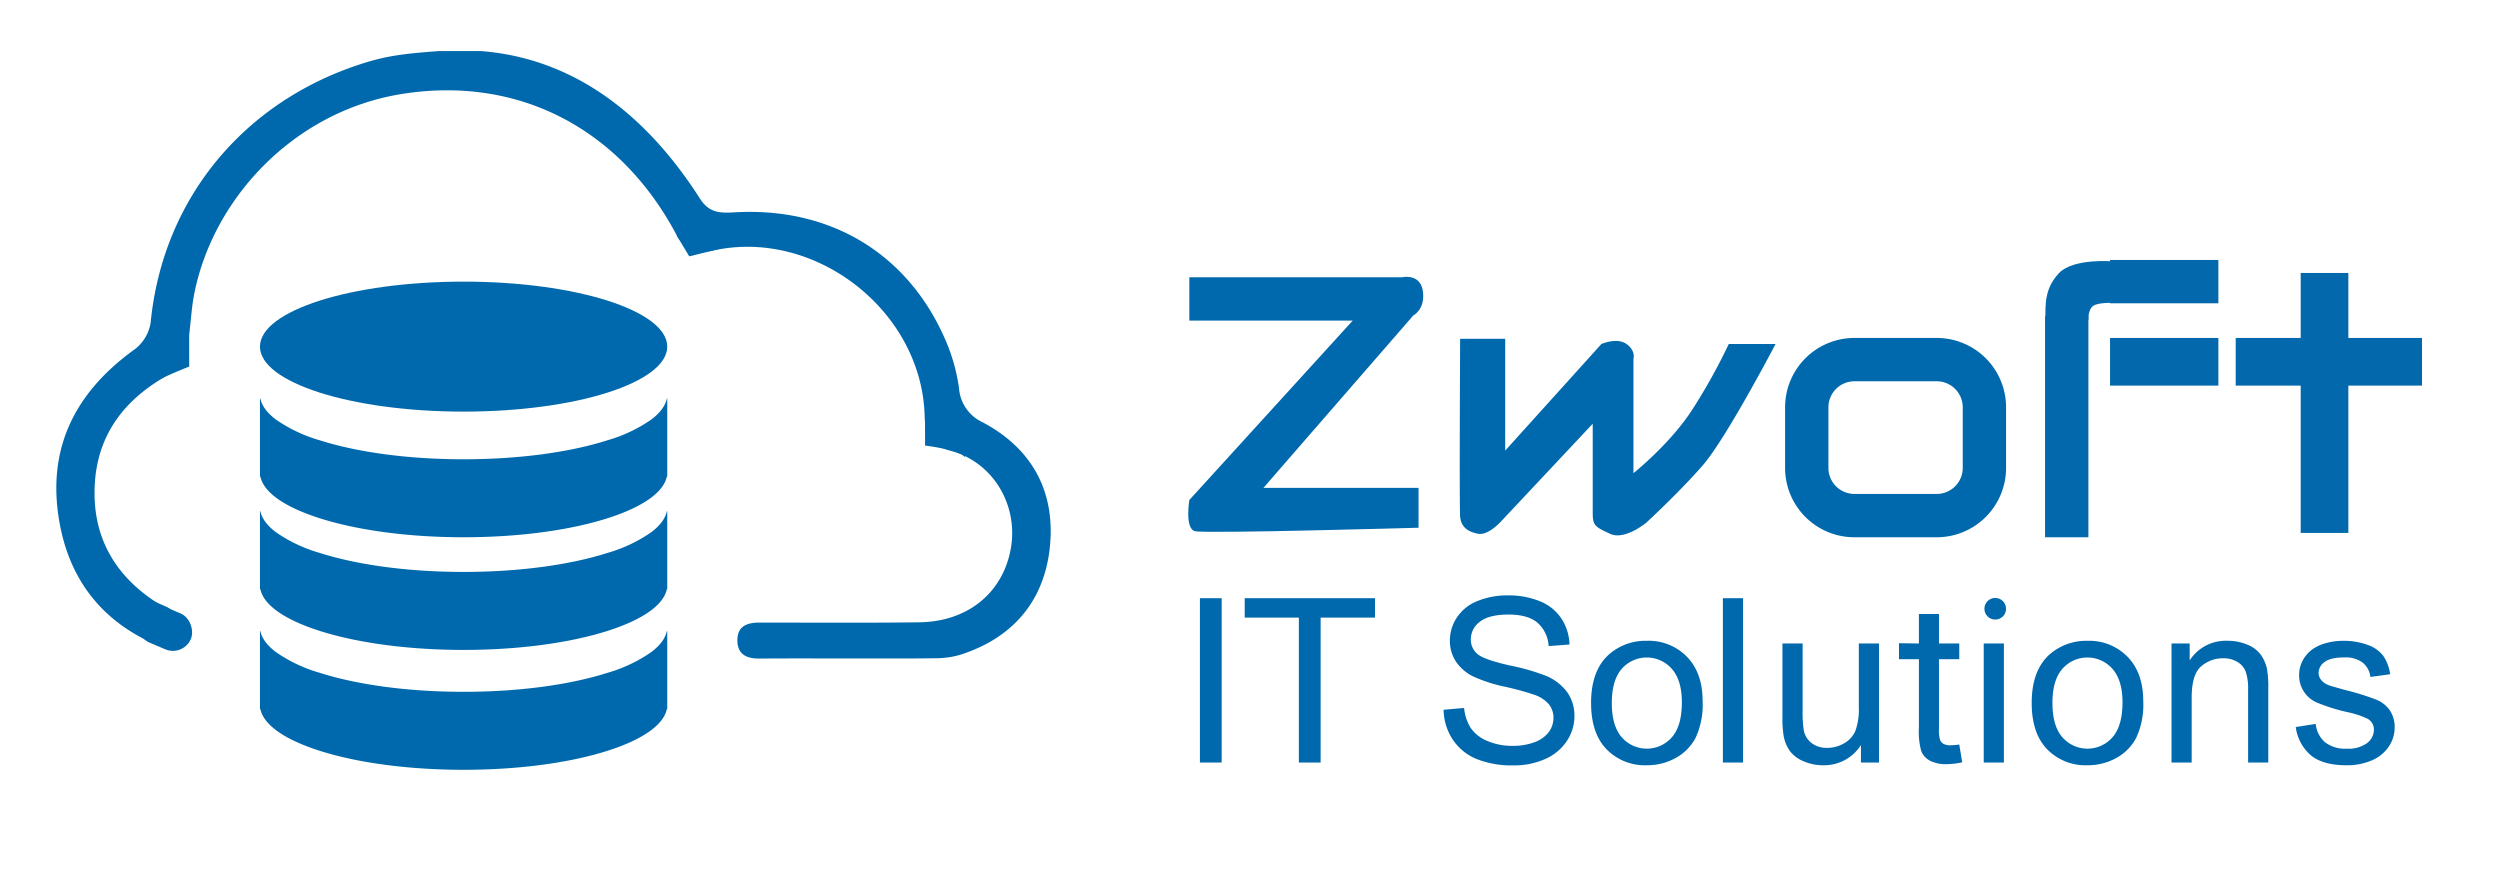 <svg xmlns="http://www.w3.org/2000/svg" xmlns:xlink="http://www.w3.org/1999/xlink" width="577" height="202" viewBox="0 0 577 202">
  <defs>
    <clipPath id="clip-path">
      <rect id="Rectangle_2777" data-name="Rectangle 2777" width="229.5" height="140.211" fill="none"/>
    </clipPath>
    <clipPath id="clip-Artboard_2">
      <rect width="577" height="202"/>
    </clipPath>
  </defs>
  <g id="Artboard_2" data-name="Artboard – 2" clip-path="url(#clip-Artboard_2)">
    <g id="Group_5991" data-name="Group 5991" transform="translate(-8472 -2973)">
      <g id="Group_5990" data-name="Group 5990">
        <g id="Group_5989" data-name="Group 5989">
          <path id="Subtraction_1" data-name="Subtraction 1" d="M53,54c-12.008,0-23.437-1.445-32.184-4.069C12.109,47.32,6.884,43.793,6.1,40H6V22h.1c.343,1.671,1.551,3.3,3.592,4.839a34.232,34.232,0,0,0,10.072,4.767C28.644,34.44,40.447,36,53,36s24.356-1.56,33.233-4.394a34.237,34.237,0,0,0,10.073-4.767C98.347,25.3,99.556,23.67,99.9,22h.1V40h-.1c-.782,3.792-6.008,7.32-14.713,9.932C76.438,52.556,65.008,54,53,54Z" transform="translate(8526 3043)" fill="#0069ad"/>
          <path id="Path_23137" data-name="Path 23137" d="M8746.5,3037v10h37.7l-37.7,41.4s-1.1,6.6,1.3,7.2,51.6-.8,51.6-.8v-9.2h-35.8l34.6-39.8s2.8-1.4,2.2-5.6-4.8-3.2-4.8-3.2Z" fill="#0069ad"/>
          <path id="Path_23138" data-name="Path 23138" d="M8809,3051.2h10.4V3077l22.2-24.6s3.6-1.6,5.8,0,1.6,3.4,1.6,3.4v26.4s8.6-6.8,13.8-15a135.58,135.58,0,0,0,8.2-14.8h10.8s-11.4,21.8-16.8,28-13,13.2-13,13.2-5,4.2-8.4,2.6-4-1.8-4-4.8v-20.6l-21.4,22.8s-2.8,3-5,2.6-4-1.4-4.2-4S8809,3051.2,8809,3051.2Z" fill="#0069ad"/>
          <path id="Exclusion_2" data-name="Exclusion 2" d="M35,46H16A16,16,0,0,1,0,30V16A16,16,0,0,1,16,0H35A16,16,0,0,1,51,16V30A16,16,0,0,1,35,46ZM16,10a6.007,6.007,0,0,0-6,6V30a6.007,6.007,0,0,0,6,6H35a6.007,6.007,0,0,0,6-6V16a6.007,6.007,0,0,0-6-6Z" transform="translate(8884 3051)" fill="#0069ad"/>
          <rect id="Rectangle_2766" data-name="Rectangle 2766" width="43" height="11" transform="translate(8988 3051)" fill="#0369ac"/>
          <rect id="Rectangle_2767" data-name="Rectangle 2767" width="11" height="60" transform="translate(9003 3036)" fill="#0369ac"/>
          <rect id="Rectangle_2768" data-name="Rectangle 2768" width="25" height="11" transform="translate(8959 3051)" fill="#0369ac"/>
          <rect id="Rectangle_2769" data-name="Rectangle 2769" width="10" height="51" transform="translate(8944 3046)" fill="#0369ac"/>
          <rect id="Rectangle_2770" data-name="Rectangle 2770" width="25" height="10" transform="translate(8959 3033)" fill="#0369ac"/>
          <path id="Path_23139" data-name="Path 23139" d="M8954,3046.857s-.132-2.464,1.143-3.286,4.571-.655,4.571-.655v-9.583s-9.214-.833-12.547,2.75-3.084,7.25-3.084,10.774S8954,3046.857,8954,3046.857Z" fill="#0369ac"/>
          <path id="Path_23146" data-name="Path 23146" d="M4.943,48V10.062H9.963V48Zm22.835,0V14.539h-12.5V10.062H45.35v4.477H32.8V48Zm33.4-12.189,4.736-.414a10.457,10.457,0,0,0,1.566,4.671,8.547,8.547,0,0,0,3.817,2.95,14.456,14.456,0,0,0,5.823,1.126,13.953,13.953,0,0,0,5.072-.854,7.036,7.036,0,0,0,3.274-2.342A5.432,5.432,0,0,0,86.542,37.7a4.937,4.937,0,0,0-1.035-3.118,7.668,7.668,0,0,0-3.416-2.239,66.768,66.768,0,0,0-6.754-1.85,34.512,34.512,0,0,1-7.324-2.368,10.269,10.269,0,0,1-4.05-3.532A8.657,8.657,0,0,1,62.63,19.87a9.642,9.642,0,0,1,1.63-5.37,10.1,10.1,0,0,1,4.762-3.791,18.065,18.065,0,0,1,6.961-1.294,19.018,19.018,0,0,1,7.44,1.359,10.731,10.731,0,0,1,4.956,4,11.484,11.484,0,0,1,1.863,5.978l-4.813.362A7.767,7.767,0,0,0,82.8,15.677q-2.239-1.837-6.612-1.837-4.555,0-6.638,1.669a5.006,5.006,0,0,0-2.083,4.024A4.314,4.314,0,0,0,68.945,22.9q1.449,1.32,7.57,2.7a50.069,50.069,0,0,1,8.4,2.42A11.5,11.5,0,0,1,89.8,31.89a9.425,9.425,0,0,1,1.579,5.4,10.32,10.32,0,0,1-1.734,5.706,11.417,11.417,0,0,1-4.982,4.167,17.356,17.356,0,0,1-7.311,1.488,21.829,21.829,0,0,1-8.631-1.5,12.087,12.087,0,0,1-5.46-4.516A12.8,12.8,0,0,1,61.181,35.811Zm34.04-1.553q0-7.634,4.244-11.309a12.789,12.789,0,0,1,8.644-3.054,12.331,12.331,0,0,1,9.265,3.714q3.6,3.714,3.6,10.261a18.181,18.181,0,0,1-1.592,8.346,11.266,11.266,0,0,1-4.632,4.723,13.487,13.487,0,0,1-6.638,1.682,12.354,12.354,0,0,1-9.329-3.7Q95.222,41.22,95.222,34.258Zm4.788,0q0,5.279,2.3,7.906a7.669,7.669,0,0,0,11.568-.013q2.3-2.64,2.3-8.048,0-5.1-2.316-7.725a7.68,7.68,0,0,0-11.555-.013Q100.009,28.979,100.009,34.258ZM125.639,48V10.062H130.3V48Z" transform="translate(8744 3101)" fill="#0069ad"/>
          <ellipse id="Ellipse_1092" data-name="Ellipse 1092" cx="47" cy="15" rx="47" ry="15" transform="translate(8532 3038)" fill="#0069ad"/>
          <path id="Subtraction_2" data-name="Subtraction 2" d="M53,54c-12.008,0-23.437-1.445-32.184-4.069C12.109,47.32,6.884,43.793,6.1,40H6V22h.1c.343,1.671,1.551,3.3,3.592,4.839a34.232,34.232,0,0,0,10.072,4.767C28.644,34.44,40.447,36,53,36s24.356-1.56,33.233-4.394a34.237,34.237,0,0,0,10.073-4.767C98.347,25.3,99.556,23.67,99.9,22h.1V40h-.1c-.782,3.792-6.008,7.32-14.713,9.932C76.438,52.556,65.008,54,53,54Z" transform="translate(8526 3069)" fill="#0069ad"/>
          <path id="Subtraction_3" data-name="Subtraction 3" d="M53,54c-12.008,0-23.437-1.445-32.184-4.069C12.109,47.32,6.884,43.793,6.1,40H6V22h.1c.343,1.671,1.551,3.3,3.592,4.839a34.232,34.232,0,0,0,10.072,4.767C28.644,34.44,40.447,36,53,36s24.356-1.56,33.233-4.394a34.237,34.237,0,0,0,10.073-4.767C98.347,25.3,99.556,23.67,99.9,22h.1V40h-.1c-.782,3.792-6.008,7.32-14.713,9.932C76.438,52.556,65.008,54,53,54Z" transform="translate(8526 3096.67)" fill="#0069ad"/>
          <path id="Path_23141" data-name="Path 23141" d="M21.505,48V43.963a10.059,10.059,0,0,1-8.721,4.658,11.114,11.114,0,0,1-4.542-.932,7.481,7.481,0,0,1-3.131-2.342,8.777,8.777,0,0,1-1.436-3.455,23.654,23.654,0,0,1-.285-4.348V20.517H8.048V35.759a27.163,27.163,0,0,0,.285,4.917A4.858,4.858,0,0,0,10.2,43.562a5.773,5.773,0,0,0,3.52,1.048,7.667,7.667,0,0,0,3.934-1.074,5.972,5.972,0,0,0,2.6-2.924,14.674,14.674,0,0,0,.763-5.37V20.517h4.658V48ZM44.2,43.833l.673,4.115a17.278,17.278,0,0,1-3.52.414,7.968,7.968,0,0,1-3.934-.8,4.492,4.492,0,0,1-1.967-2.109,16.678,16.678,0,0,1-.569-5.5V24.14h-4.6V20.452l4.6.065V13.71h4.632v6.806H44.2V24.14H39.516V40.21a8.118,8.118,0,0,0,.246,2.562,1.94,1.94,0,0,0,.8.906,3.1,3.1,0,0,0,1.592.336A15.153,15.153,0,0,0,44.2,43.833ZM49.841,48V20.517H54.5V48ZM60.916,34.258q0-7.634,4.244-11.309A12.789,12.789,0,0,1,73.8,19.9a12.331,12.331,0,0,1,9.265,3.714q3.6,3.714,3.6,10.261a18.181,18.181,0,0,1-1.592,8.346,11.266,11.266,0,0,1-4.632,4.723A13.487,13.487,0,0,1,73.8,48.621a12.354,12.354,0,0,1-9.329-3.7Q60.916,41.22,60.916,34.258Zm4.788,0q0,5.279,2.3,7.906a7.669,7.669,0,0,0,11.568-.013q2.3-2.64,2.3-8.048,0-5.1-2.316-7.725a7.68,7.68,0,0,0-11.555-.013Q65.7,28.979,65.7,34.258ZM93.186,48V20.517h4.192v3.908a9.879,9.879,0,0,1,8.747-4.529,11.475,11.475,0,0,1,4.568.893,7.185,7.185,0,0,1,3.118,2.342,8.99,8.99,0,0,1,1.449,3.442,26.673,26.673,0,0,1,.259,4.529V48h-4.658V31.282a12.549,12.549,0,0,0-.543-4.257,4.478,4.478,0,0,0-1.928-2.251,6.133,6.133,0,0,0-3.248-.841A7.547,7.547,0,0,0,100,25.822q-2.161,1.889-2.161,7.168V48Zm28.673-8.2,4.606-.725a6.438,6.438,0,0,0,2.161,4.244,7.532,7.532,0,0,0,4.956,1.475,7.281,7.281,0,0,0,4.762-1.307,3.908,3.908,0,0,0,1.553-3.067,2.829,2.829,0,0,0-1.372-2.484,20.2,20.2,0,0,0-4.762-1.579,43.452,43.452,0,0,1-7.1-2.239,6.78,6.78,0,0,1-4.024-6.3,7.078,7.078,0,0,1,.841-3.4,7.542,7.542,0,0,1,2.29-2.6,9.6,9.6,0,0,1,2.963-1.359,14.091,14.091,0,0,1,4.024-.556,15.907,15.907,0,0,1,5.68.932,7.726,7.726,0,0,1,3.61,2.523,9.86,9.86,0,0,1,1.6,4.257l-4.555.621a4.982,4.982,0,0,0-1.8-3.312,6.579,6.579,0,0,0-4.205-1.19q-3.209,0-4.581,1.061a3.089,3.089,0,0,0-1.372,2.484,2.571,2.571,0,0,0,.569,1.63,4.108,4.108,0,0,0,1.786,1.242q.7.259,4.115,1.19a57.281,57.281,0,0,1,6.9,2.161,7,7,0,0,1,3.067,2.446,6.826,6.826,0,0,1,1.113,3.985,7.821,7.821,0,0,1-1.359,4.386A8.781,8.781,0,0,1,139.4,47.5a14.271,14.271,0,0,1-5.8,1.126q-5.357,0-8.165-2.226A10.35,10.35,0,0,1,121.859,39.8Z" transform="translate(8880 3101)" fill="#0069ad"/>
          <circle id="Ellipse_1099" data-name="Ellipse 1099" cx="2.5" cy="2.5" r="2.5" transform="translate(8930 3111)" fill="#0069ad"/>
          <g id="Group_5988" data-name="Group 5988" transform="translate(8485 2984.789)">
            <g id="Group_5987" data-name="Group 5987" clip-path="url(#clip-path)">
              <path id="Path_23142" data-name="Path 23142" d="M183.4,138.685c-7.055.007-14.11-.034-21.165.027-2.952.025-5.054-.994-5.047-4.235.006-3.36,2.357-4.078,5.181-4.075,12.262.01,24.525.091,36.785-.061,11.1-.138,19.168-6.675,21.09-16.741,1.938-10.147-3.955-20.234-13.891-22.858-4.436-1.173-5.837-3.47-5.939-7.887C199.841,58.2,174.6,38.909,150.833,44.713c-3.942-.245-4.5.833-7.5-3.408C130.422,16.616,106.878,4.075,79.759,8.4c-25.135,4.013-44,24.523-48.065,46.871-.756,4.15-.643,8.543-1.937,12.486a13.019,13.019,0,0,1-5.42,6.35C14.064,80.315,8.56,89.218,8.83,101.309c.232,10.415,5.226,18.384,13.758,24.1,1.391.932,3.427,1.26,4.312,2.493,1.285,1.793,1.794,4.154,2.635,6.275-2.043.558-4.508,2.154-6.063,1.508C11.313,130.637,3.57,121.45.941,108.392c-3.53-17.523,3.019-30.9,17.165-41.069a9.651,9.651,0,0,0,3.655-6.08C24.624,31.72,44.389,8.98,72.563.8,77.7-.692,82.8-1.084,88.309-1.5c26.658-1.995,46.354,12.3,60.266,34.088,2.216,3.469,4.964,3.3,8.234,3.118,21.967-1.182,39.78,9.594,48.381,29.432a42.809,42.809,0,0,1,3.151,11.147,9.386,9.386,0,0,0,5.383,7.857c11.725,6.184,17.051,16.41,15.521,29.379-1.457,12.341-8.862,20.608-20.745,24.354a20.985,20.985,0,0,1-5.947.766c-6.382.093-12.766.035-19.149.042" transform="translate(0 1.498)" fill="#0069ad"/>
            </g>
          </g>
        </g>
        <path id="Path_23143" data-name="Path 23143" d="M8685.5,3068v7.833s8,1,9,2.5S8692,3068,8692,3068Z" fill="#0069ad"/>
        <path id="Path_23144" data-name="Path 23144" d="M8628.167,3027.333l2.911,4.833,10.089-2.5Z" fill="#0069ad"/>
        <path id="Path_23145" data-name="Path 23145" d="M8516.5,3044.5v13.1s-5.765,2.278-8.561,3.855a48.077,48.077,0,0,0-5.939,4.206Z" transform="translate(-0.833)" fill="#0069ad"/>
        <rect id="Rectangle_2778" data-name="Rectangle 2778" width="13" height="9" rx="4.5" transform="matrix(0.921, 0.391, -0.391, 0.921, 8505.839, 3111.251)" fill="#0069ad"/>
      </g>
    </g>
  </g>
</svg>
